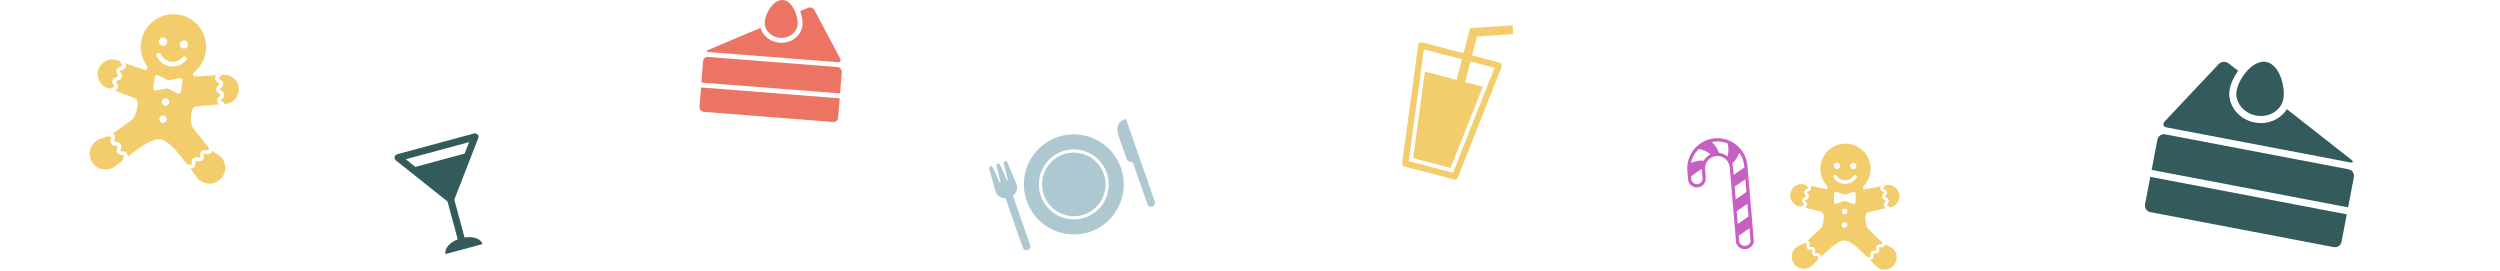 <svg width="1200" height="130" viewBox="0 0 1200 130" fill="none" xmlns="http://www.w3.org/2000/svg">
<path d="M229.56 66.321C229.792 65.725 229.669 65.048 229.242 64.574C228.815 64.1 228.159 63.903 227.54 64.07L190.635 74.039C190.017 74.206 189.549 74.706 189.418 75.331C189.288 75.955 189.523 76.602 190.023 77L214.8 96.703L219.714 114.893C215.728 116.456 213.188 119.41 213.876 121.955L231.581 117.172C230.893 114.627 227.212 113.354 222.981 114.01L218.068 95.82L229.555 66.322L229.56 66.321ZM199.381 80.112L194.755 76.433L225.182 68.214L223.037 73.722L199.381 80.112Z" fill="#335B5B"/>
<path d="M540.578 57.381L554.308 96.772C554.648 97.748 554.132 98.82 553.158 99.16C552.184 99.499 551.114 98.985 550.772 98.004L543.814 78.041L542.129 77.588C541.566 77.433 540.973 76.886 540.779 76.331L536.879 65.142C536.762 64.806 535.758 61.787 536.817 59.776C537.742 58.019 540.032 57.2 540.127 57.167C540.212 57.137 540.308 57.141 540.391 57.181C540.474 57.221 540.537 57.295 540.567 57.38L540.578 57.381ZM482.338 77.314C481.789 77.505 481.743 78.361 481.924 79.079L483.796 86.348L483.332 86.509L480.279 79.652C479.98 78.975 479.407 78.336 478.859 78.527C478.311 78.718 478.264 79.574 478.445 80.291L480.317 87.561L479.853 87.722L476.801 80.865C476.501 80.188 475.928 79.549 475.38 79.74C474.832 79.931 474.781 80.788 474.97 81.514L477.936 92.014C478.631 94.009 480.589 95.276 482.664 95.116L490.942 118.864C491.282 119.839 492.353 120.358 493.327 120.019C494.301 119.68 494.819 118.612 494.477 117.631L486.199 93.883C487.925 92.718 488.669 90.504 487.969 88.495L483.769 78.441C483.47 77.764 482.897 77.124 482.349 77.315L482.338 77.314ZM510.402 74.075C502.466 76.842 498.26 85.566 501.033 93.52C503.805 101.474 512.519 105.699 520.46 102.93C528.401 100.162 532.597 91.441 529.823 83.482C527.049 75.524 518.338 71.308 510.402 74.075ZM538.068 80.613C542.436 93.143 535.842 106.833 523.34 111.192C510.838 115.551 497.163 108.927 492.796 96.397C488.428 83.867 495.022 70.177 507.524 65.818C520.026 61.459 533.701 68.083 538.068 80.613ZM531.266 82.984C528.217 74.235 518.63 69.591 509.9 72.635C501.17 75.679 496.547 85.276 499.597 94.025C502.647 102.775 512.233 107.419 520.964 104.375C529.694 101.331 534.316 91.734 531.266 82.984Z" fill="#ADC8D1"/>
<path d="M719.786 30.056L706.584 26.596L708.961 17.523L726.357 16.353L726.083 12.146L705.663 13.519L702.515 25.535L682.608 20.318C682.193 20.21 681.753 20.288 681.392 20.527C681.038 20.768 680.797 21.15 680.739 21.574L673.029 78.264C672.926 79.016 673.398 79.731 674.135 79.924L697.951 86.166C698.682 86.358 699.443 85.971 699.728 85.261L720.798 32.072C720.956 31.669 720.939 31.225 720.742 30.839C720.551 30.455 720.2 30.17 719.785 30.061L719.786 30.056ZM697.428 82.906L676.183 77.339L683.489 23.66L701.758 28.448L699.164 38.348L683.953 34.361L678.3 75.919L696.29 80.634L711.739 41.643L703.232 39.414L705.826 29.514L717.39 32.544L697.439 82.909L697.428 82.906Z" fill="#F3CD6C"/>
<path d="M340.135 24.986L402.1 29.842C403.319 29.937 403.849 29.134 403.272 28.051L390.942 4.868C390.365 3.784 388.977 3.293 387.844 3.769L384.099 5.347C384.967 7.675 385.349 10.084 385.208 11.881C384.802 17.081 379.874 20.951 374.227 20.509C369.742 20.157 366.14 17.188 365.046 13.382L339.97 23.952C338.844 24.429 338.916 24.891 340.141 24.987L340.135 24.986Z" fill="#EB7463"/>
<path d="M401.989 32.198L339.878 27.332C338.659 27.237 337.583 28.157 337.488 29.376L336.687 39.628L403.232 44.841L404.032 34.589C404.128 33.37 403.208 32.294 401.989 32.198Z" fill="#EB7463"/>
<path d="M335.775 51.294C335.679 52.513 336.599 53.59 337.818 53.685L399.929 58.551C401.148 58.646 402.224 57.727 402.319 56.508L403.047 47.197L336.502 41.984L335.775 51.294Z" fill="#EB7463"/>
<path d="M374.411 18.156C378.765 18.497 382.557 15.599 382.862 11.691C382.979 10.2 382.651 8.189 381.94 6.256C380.803 3.148 378.685 0.238 375.822 0.014C371.178 -0.35 367.363 6.569 367.059 10.459C367.006 11.145 367.067 11.818 367.222 12.463C367.951 15.481 370.815 17.88 374.404 18.161L374.411 18.156Z" fill="#EB7463"/>
<path d="M1127.85 77.917L1040.03 61.173C1038.31 60.844 1037.87 59.529 1039.08 58.244L1064.98 30.751C1066.19 29.466 1068.3 29.311 1069.69 30.401L1074.29 34.009C1072.2 36.909 1070.76 40.107 1070.27 42.654C1068.87 50.023 1074.24 57.26 1082.24 58.786C1088.6 59.998 1094.72 57.243 1097.68 52.377L1128.47 76.544C1129.85 77.632 1129.57 78.246 1127.84 77.915L1127.85 77.917Z" fill="#335B5B"/>
<path d="M1039.29 64.485L1127.31 81.269C1129.04 81.598 1130.19 83.282 1129.86 85.01L1127.08 99.538L1032.78 81.556L1035.55 67.028C1035.88 65.3 1037.57 64.156 1039.29 64.485Z" fill="#335B5B"/>
<path d="M1123.93 116.07C1123.6 117.798 1121.91 118.942 1120.19 118.613L1032.17 101.829C1030.44 101.5 1029.29 99.816 1029.62 98.088L1032.14 84.894L1126.45 102.876L1123.93 116.07Z" fill="#335B5B"/>
<path d="M1082.88 55.451C1076.71 54.275 1072.54 48.817 1073.6 43.28C1074.01 41.167 1075.22 38.5 1076.94 36.088C1079.7 32.207 1083.74 28.971 1087.79 29.745C1094.38 31 1097.05 42.045 1095.99 47.558C1095.81 48.53 1095.47 49.44 1095.01 50.277C1092.85 54.189 1087.97 56.431 1082.89 55.461L1082.88 55.451Z" fill="#335B5B"/>
<g clip-path="url(#clip0_4737_9142)">
<path d="M59.378 74.607C59.325 74.534 59.303 74.519 59.259 74.497C59.22 74.475 59.146 74.449 59.022 74.432C58.798 74.399 58.439 74.414 57.99 74.359C57.74 74.325 57.453 74.259 57.161 74.109C56.871 73.96 56.592 73.718 56.385 73.411C56.218 73.168 56.104 72.896 56.052 72.63C55.998 72.364 56.003 72.109 56.035 71.885C56.085 71.522 56.193 71.233 56.274 70.995C56.36 70.758 56.418 70.571 56.431 70.457C56.44 70.386 56.438 70.343 56.432 70.311C56.425 70.278 56.416 70.248 56.376 70.188C56.323 70.114 56.3 70.1 56.257 70.076C56.216 70.055 56.144 70.029 56.018 70.012C55.795 69.978 55.437 69.994 54.989 69.939C54.74 69.904 54.451 69.838 54.159 69.689C53.869 69.54 53.589 69.297 53.383 68.99L53.381 68.99C53.215 68.745 53.101 68.473 53.049 68.207C52.995 67.94 52.999 67.684 53.029 67.462C53.083 67.099 53.19 66.811 53.271 66.573C53.355 66.336 53.412 66.151 53.426 66.035C53.436 65.963 53.433 65.92 53.426 65.886C53.419 65.854 53.411 65.825 53.37 65.764C53.316 65.69 53.292 65.674 53.252 65.651C53.21 65.629 53.136 65.604 53.01 65.587C52.788 65.552 52.431 65.57 51.983 65.514C51.888 65.501 51.786 65.479 51.681 65.455C50.96 65.763 50.285 65.994 49.664 66.19C48.593 66.528 47.694 66.783 46.902 67.188C46.372 67.459 45.876 67.793 45.363 68.288C44.084 69.524 43.335 71.091 43.113 72.727C42.811 74.963 43.493 77.3 45.182 79.044C46.42 80.325 47.986 81.072 49.621 81.296C51.856 81.598 54.193 80.915 55.939 79.228L56.031 79.149C57.065 78.343 58.062 77.571 59.032 76.827C59.015 76.643 59.014 76.463 59.038 76.305C59.087 75.942 59.196 75.652 59.277 75.414C59.361 75.177 59.42 74.992 59.433 74.876C59.443 74.804 59.44 74.763 59.433 74.731C59.426 74.698 59.418 74.668 59.378 74.607Z" fill="#F3CD6C"/>
<path d="M50.689 41.875C50.923 41.959 51.67 42.235 52.705 42.62C52.712 42.611 52.72 42.603 52.727 42.597C52.96 42.385 53.212 42.25 53.44 42.157C53.897 41.973 54.28 41.908 54.499 41.816C54.649 41.758 54.706 41.711 54.741 41.673C54.759 41.651 54.778 41.623 54.801 41.563C54.816 41.525 54.822 41.497 54.825 41.475C54.83 41.431 54.829 41.404 54.813 41.339C54.794 41.277 54.753 41.184 54.683 41.067C54.55 40.828 54.3 40.517 54.101 40.054C53.969 39.747 53.877 39.343 53.937 38.911C53.959 38.75 54.002 38.584 54.063 38.426C54.185 38.098 54.386 37.808 54.619 37.599C54.853 37.386 55.104 37.254 55.331 37.159C55.789 36.976 56.169 36.91 56.391 36.817C56.541 36.76 56.6 36.712 56.631 36.677C56.651 36.653 56.67 36.628 56.693 36.568C56.707 36.526 56.714 36.5 56.718 36.478C56.722 36.434 56.721 36.406 56.704 36.341C56.685 36.28 56.644 36.188 56.575 36.07C56.441 35.831 56.189 35.518 55.992 35.055C55.861 34.749 55.768 34.345 55.829 33.912C55.851 33.751 55.894 33.585 55.953 33.427C56.077 33.099 56.277 32.809 56.51 32.6C56.743 32.388 56.996 32.253 57.223 32.159C57.68 31.976 58.062 31.909 58.283 31.817C58.432 31.758 58.492 31.711 58.525 31.674C58.545 31.651 58.564 31.625 58.587 31.565C58.601 31.524 58.608 31.497 58.611 31.474C58.616 31.431 58.615 31.401 58.596 31.339C58.578 31.277 58.536 31.184 58.468 31.067C58.333 30.828 58.083 30.516 57.885 30.052C57.816 29.891 57.76 29.701 57.729 29.497L57.279 29.341C57.235 29.324 57.182 29.301 57.139 29.28C56.41 28.91 55.651 28.679 54.889 28.575C53.441 28.378 51.973 28.641 50.693 29.299C49.415 29.957 48.33 31.004 47.627 32.386C47.257 33.114 47.026 33.873 46.922 34.636C46.725 36.084 46.989 37.552 47.646 38.831C48.298 40.095 49.33 41.172 50.689 41.875Z" fill="#F3CD6C"/>
<path d="M105.906 75.205C105.467 74.803 104.971 74.454 104.404 74.085C103.672 73.603 102.816 73.085 101.908 72.374C101.872 72.519 101.825 72.667 101.751 72.816C101.628 73.058 101.447 73.289 101.22 73.481C100.938 73.723 100.604 73.882 100.282 73.947C99.963 74.014 99.667 74 99.417 73.968C98.971 73.901 98.631 73.79 98.405 73.764C98.282 73.746 98.204 73.75 98.157 73.761C98.11 73.774 98.084 73.78 98.014 73.838C97.958 73.885 97.94 73.913 97.925 73.942C97.91 73.971 97.897 74.011 97.888 74.082C97.87 74.199 97.875 74.393 97.893 74.643C97.909 74.895 97.936 75.201 97.889 75.567C97.859 75.787 97.794 76.035 97.671 76.277C97.55 76.519 97.369 76.751 97.143 76.942C96.861 77.184 96.527 77.342 96.206 77.408C95.886 77.475 95.593 77.462 95.343 77.428C94.895 77.362 94.555 77.251 94.329 77.225C94.204 77.208 94.127 77.213 94.082 77.222C94.036 77.233 94.01 77.24 93.938 77.298C93.884 77.345 93.867 77.372 93.852 77.401C93.837 77.43 93.823 77.47 93.813 77.541C93.796 77.656 93.802 77.851 93.821 78.101C93.836 78.354 93.863 78.66 93.816 79.026C93.785 79.249 93.721 79.494 93.6 79.736C93.477 79.978 93.296 80.211 93.07 80.401C92.788 80.642 92.455 80.799 92.135 80.866C91.855 80.925 91.599 80.922 91.372 80.896C92.192 81.982 93.039 83.114 93.918 84.297L93.983 84.397C95.215 86.488 97.285 87.77 99.52 88.076C101.157 88.298 102.866 87.995 104.401 87.09C106.492 85.859 107.775 83.79 108.08 81.554C108.301 79.918 107.999 78.208 107.096 76.676C106.732 76.061 106.345 75.607 105.906 75.205Z" fill="#F3CD6C"/>
<path d="M114.493 41.471C114.183 39.952 113.416 38.654 112.36 37.678C111.303 36.703 109.959 36.058 108.511 35.861C107.834 35.769 107.132 35.781 106.425 35.897C106.39 35.967 106.353 36.031 106.314 36.093C106.169 36.325 106.003 36.503 105.85 36.653C105.54 36.946 105.284 37.153 105.178 37.295C105.105 37.391 105.093 37.429 105.084 37.484C105.081 37.506 105.079 37.533 105.084 37.576C105.093 37.661 105.106 37.686 105.128 37.724C105.151 37.76 105.195 37.811 105.283 37.88C105.455 38.02 105.794 38.186 106.181 38.469C106.438 38.66 106.727 38.93 106.918 39.325C107.029 39.548 107.101 39.804 107.124 40.072C107.14 40.24 107.137 40.41 107.115 40.57C107.071 40.895 106.95 41.184 106.804 41.414C106.658 41.646 106.493 41.824 106.339 41.974C106.03 42.267 105.773 42.472 105.668 42.615C105.595 42.712 105.582 42.75 105.572 42.805C105.569 42.828 105.569 42.855 105.572 42.897C105.582 42.983 105.596 43.008 105.618 43.044C105.641 43.081 105.684 43.133 105.773 43.201C105.945 43.344 106.284 43.507 106.671 43.791C106.927 43.981 107.216 44.252 107.408 44.647C107.519 44.87 107.59 45.126 107.613 45.394C107.63 45.564 107.627 45.732 107.605 45.893C107.561 46.217 107.441 46.506 107.294 46.736C107.148 46.969 106.981 47.147 106.829 47.298C106.521 47.59 106.264 47.797 106.157 47.941C106.086 48.038 106.073 48.075 106.063 48.131C106.06 48.151 106.059 48.18 106.063 48.222C106.073 48.309 106.087 48.333 106.109 48.371C106.131 48.408 106.174 48.46 106.262 48.528C106.436 48.67 106.773 48.833 107.163 49.117C107.399 49.295 107.662 49.545 107.853 49.896C108.443 49.844 108.849 49.812 109.01 49.799C110.508 49.485 111.789 48.722 112.755 47.678C113.728 46.62 114.374 45.276 114.57 43.828C114.674 43.065 114.655 42.272 114.493 41.471Z" fill="#F3CD6C"/>
<path d="M91.904 79.026C91.959 78.979 91.973 78.953 91.99 78.924C92.005 78.894 92.018 78.854 92.028 78.783C92.046 78.667 92.039 78.473 92.022 78.222C92.005 77.971 91.978 77.663 92.026 77.299C92.056 77.076 92.12 76.831 92.242 76.588C92.365 76.346 92.546 76.114 92.771 75.924C93.052 75.683 93.387 75.524 93.707 75.458C94.027 75.388 94.322 75.405 94.572 75.439C95.019 75.502 95.36 75.616 95.585 75.64C95.709 75.657 95.788 75.654 95.833 75.644C95.879 75.631 95.905 75.626 95.974 75.568C96.029 75.521 96.046 75.493 96.062 75.464C96.078 75.434 96.091 75.395 96.1 75.324C96.118 75.207 96.112 75.013 96.094 74.763C96.078 74.511 96.051 74.205 96.099 73.839C96.129 73.618 96.194 73.371 96.316 73.129C96.438 72.886 96.62 72.654 96.845 72.463C97.126 72.22 97.461 72.063 97.782 71.995C98.103 71.93 98.398 71.942 98.648 71.976C99.094 72.042 99.434 72.154 99.66 72.18C99.786 72.197 99.864 72.194 99.909 72.183C99.955 72.171 99.982 72.165 100.052 72.107C100.107 72.06 100.125 72.031 100.141 72.002C100.155 71.972 100.168 71.932 100.178 71.86C100.197 71.746 100.19 71.549 100.172 71.299C100.163 71.142 100.155 70.955 100.157 70.756C98.804 69.216 97.299 67.364 95.954 65.657C94.539 63.863 93.305 62.239 92.631 61.356C92.306 60.92 92.141 60.453 91.998 59.936C91.865 59.42 91.775 58.852 91.719 58.255C91.61 57.063 91.635 55.754 91.791 54.597C91.856 54.125 91.94 53.68 92.057 53.27C92.174 52.857 92.315 52.479 92.538 52.122C92.688 51.887 92.877 51.65 93.173 51.455C93.341 51.345 93.548 51.254 93.773 51.212C93.903 51.187 94.049 51.167 94.239 51.14C94.428 51.117 94.653 51.091 94.914 51.061C95.433 51.005 96.091 50.938 96.84 50.866C98.338 50.721 100.196 50.554 102.011 50.394C103.188 50.291 104.346 50.192 105.373 50.104C105.32 50.066 105.266 50.032 105.209 49.992C104.954 49.801 104.664 49.529 104.472 49.134C104.363 48.91 104.291 48.655 104.268 48.387C104.252 48.218 104.255 48.05 104.277 47.887C104.321 47.562 104.44 47.272 104.587 47.043C104.733 46.811 104.9 46.632 105.052 46.483C105.361 46.189 105.618 45.983 105.724 45.84C105.797 45.742 105.809 45.704 105.818 45.65L105.818 45.557C105.808 45.473 105.795 45.447 105.772 45.409C105.75 45.373 105.707 45.322 105.619 45.253C105.447 45.111 105.108 44.947 104.719 44.665C104.465 44.475 104.175 44.203 103.982 43.809C103.874 43.586 103.802 43.328 103.777 43.062C103.763 42.892 103.766 42.723 103.788 42.562C103.831 42.239 103.952 41.949 104.097 41.717C104.245 41.487 104.41 41.307 104.561 41.157C104.872 40.864 105.13 40.659 105.234 40.516C105.307 40.419 105.32 40.381 105.328 40.326L105.328 40.236C105.319 40.149 105.306 40.125 105.285 40.087C105.262 40.052 105.217 40 105.129 39.932C104.957 39.79 104.618 39.627 104.23 39.342C103.976 39.152 103.686 38.881 103.494 38.486C103.384 38.262 103.313 38.006 103.288 37.74C103.273 37.57 103.276 37.402 103.298 37.24C103.341 36.916 103.462 36.626 103.608 36.396C103.678 36.286 103.752 36.189 103.828 36.101L93.853 36.747C93.365 36.778 92.908 36.487 92.731 36.031C92.551 35.573 92.693 35.05 93.076 34.743C96.106 32.309 98.243 28.77 98.807 24.616C99.392 20.315 98.179 16.196 95.745 12.995C93.308 9.795 89.663 7.528 85.362 6.943C81.061 6.359 76.942 7.571 73.74 10.006C70.538 12.441 68.273 16.088 67.687 20.388C67.117 24.593 68.267 28.624 70.596 31.796C70.888 32.195 70.888 32.735 70.595 33.134C70.302 33.53 69.783 33.69 69.317 33.528L60.115 30.326C60.157 30.405 60.198 30.483 60.236 30.574C60.366 30.881 60.459 31.283 60.397 31.717C60.375 31.878 60.335 32.042 60.273 32.203C60.15 32.532 59.949 32.821 59.717 33.029C59.484 33.24 59.23 33.375 59.003 33.472C58.544 33.653 58.164 33.72 57.945 33.812C57.795 33.87 57.735 33.917 57.703 33.956C57.681 33.977 57.663 34.005 57.639 34.066L57.614 34.155C57.61 34.197 57.612 34.227 57.63 34.29C57.649 34.352 57.69 34.444 57.758 34.563C57.893 34.801 58.143 35.113 58.342 35.576C58.472 35.884 58.565 36.286 58.505 36.72C58.483 36.882 58.441 37.045 58.38 37.204C58.256 37.533 58.056 37.821 57.824 38.03C57.59 38.242 57.339 38.378 57.11 38.471C56.653 38.654 56.271 38.722 56.052 38.812C55.902 38.871 55.842 38.918 55.809 38.955C55.791 38.978 55.77 39.004 55.747 39.064L55.725 39.153C55.719 39.195 55.722 39.224 55.738 39.287C55.756 39.349 55.798 39.442 55.868 39.559C56.001 39.799 56.251 40.111 56.45 40.573C56.581 40.881 56.673 41.284 56.613 41.718C56.591 41.879 56.549 42.043 56.488 42.201C56.366 42.531 56.165 42.82 55.931 43.03C55.698 43.239 55.447 43.375 55.218 43.468C55.18 43.484 55.145 43.494 55.108 43.508C57.101 44.25 59.416 45.115 61.309 45.835C62.736 46.379 63.915 46.836 64.565 47.108C64.742 47.185 64.877 47.243 64.996 47.301C65.204 47.403 65.377 47.545 65.509 47.697C65.643 47.848 65.738 48.005 65.812 48.162C65.955 48.474 66.021 48.777 66.062 49.087C66.136 49.707 66.099 50.374 66.002 51.094C65.885 51.962 65.67 52.892 65.393 53.776C65.115 54.659 64.78 55.491 64.378 56.181C64.105 56.644 63.819 57.049 63.389 57.383C62.506 58.055 60.882 59.29 59.04 60.641C57.463 61.798 55.73 63.036 54.147 64.09C54.416 64.24 54.67 64.466 54.861 64.751C55.028 64.994 55.142 65.268 55.194 65.534C55.248 65.8 55.244 66.055 55.214 66.278C55.161 66.64 55.055 66.93 54.972 67.166C54.889 67.403 54.831 67.589 54.817 67.704C54.807 67.777 54.811 67.82 54.816 67.853C54.825 67.885 54.833 67.916 54.873 67.978L54.873 67.976C54.925 68.05 54.95 68.064 54.99 68.088C55.033 68.11 55.106 68.135 55.232 68.152C55.455 68.186 55.812 68.171 56.26 68.226C56.51 68.261 56.798 68.326 57.088 68.477C57.38 68.626 57.66 68.868 57.866 69.175C58.035 69.418 58.148 69.69 58.2 69.957C58.254 70.222 58.249 70.476 58.218 70.7C58.168 71.064 58.059 71.352 57.978 71.591C57.893 71.828 57.834 72.013 57.82 72.128C57.81 72.2 57.815 72.242 57.82 72.275C57.828 72.308 57.836 72.337 57.877 72.397C57.929 72.471 57.952 72.484 57.992 72.509C58.034 72.531 58.108 72.554 58.233 72.571C58.456 72.606 58.815 72.589 59.264 72.647C59.514 72.68 59.802 72.746 60.092 72.896C60.383 73.045 60.663 73.287 60.869 73.593C61.035 73.838 61.15 74.11 61.201 74.376C61.256 74.641 61.25 74.897 61.22 75.119C61.217 75.138 61.212 75.15 61.209 75.169C62.425 74.252 63.589 73.391 64.692 72.602C67.271 70.759 69.532 69.287 71.511 68.279C72.831 67.609 74.023 67.138 75.14 66.923C75.778 66.802 76.396 66.763 76.995 66.845C77.594 66.926 78.179 67.128 78.762 67.415C79.344 67.702 79.928 68.079 80.526 68.535C81.72 69.445 82.977 70.671 84.345 72.179C86.008 74.016 87.834 76.278 89.838 78.885C90.08 78.856 90.303 78.868 90.499 78.895C90.946 78.962 91.287 79.074 91.512 79.1C91.637 79.117 91.715 79.112 91.76 79.101C91.807 79.089 91.833 79.082 91.904 79.026ZM88.552 19.395C89.631 19.541 90.384 20.533 90.237 21.61C90.091 22.688 89.101 23.442 88.022 23.296C86.946 23.149 86.19 22.157 86.337 21.08C86.483 20.003 87.476 19.248 88.552 19.395ZM78.516 18.031C79.595 18.178 80.349 19.169 80.203 20.247C80.057 21.324 79.065 22.078 77.986 21.932C76.909 21.785 76.156 20.794 76.302 19.717C76.449 18.639 77.439 17.885 78.516 18.031ZM78.065 58.972C77.091 58.84 76.41 57.944 76.542 56.971C76.674 55.998 77.57 55.316 78.543 55.448C79.517 55.58 80.197 56.477 80.065 57.449C79.933 58.422 79.038 59.104 78.065 58.972ZM79.191 50.684C78.218 50.551 77.536 49.654 77.668 48.682C77.8 47.71 78.696 47.027 79.67 47.16C80.643 47.292 81.323 48.189 81.191 49.161C81.059 50.133 80.164 50.816 79.191 50.684ZM86.887 44.008C86.839 44.361 86.622 44.671 86.307 44.838C85.991 45.003 85.614 45.008 85.296 44.848L80.659 42.527C80.44 42.417 80.192 42.383 79.951 42.431L74.867 43.431C74.516 43.5 74.152 43.395 73.893 43.151C73.635 42.906 73.507 42.55 73.555 42.197L74.269 36.941C74.317 36.589 74.535 36.278 74.849 36.112C75.165 35.944 75.541 35.941 75.863 36.101L80.496 38.422C80.715 38.531 80.963 38.565 81.204 38.518L86.291 37.518C86.642 37.449 87.003 37.553 87.263 37.799C87.523 38.043 87.649 38.4 87.601 38.752L86.887 44.008ZM89.405 28.89C87.594 31.038 84.747 32.246 81.751 31.84C78.757 31.432 76.335 29.509 75.162 26.954C74.9 26.388 75.148 25.721 75.714 25.459C76.277 25.199 76.948 25.447 77.208 26.012C78.078 27.895 79.849 29.305 82.055 29.605C84.26 29.904 86.344 29.018 87.684 27.435C88.087 26.961 88.798 26.901 89.273 27.301C89.748 27.705 89.809 28.414 89.405 28.89Z" fill="#F3CD6C"/>
</g>
<g clip-path="url(#clip1_4737_9142)">
<path d="M872.608 123.018C872.561 122.967 872.542 122.958 872.507 122.945C872.475 122.932 872.417 122.919 872.32 122.918C872.146 122.914 871.873 122.96 871.526 122.961C871.332 122.959 871.107 122.936 870.87 122.85C870.635 122.764 870.399 122.606 870.212 122.392C870.061 122.223 869.949 122.026 869.883 121.828C869.817 121.63 869.796 121.436 869.799 121.262C869.803 120.98 869.857 120.75 869.896 120.56C869.939 120.372 869.965 120.223 869.964 120.135C869.965 120.08 869.959 120.048 869.951 120.024C869.943 119.999 869.933 119.977 869.897 119.935C869.849 119.884 869.831 119.876 869.795 119.861C869.762 119.849 869.705 119.836 869.607 119.835C869.434 119.831 869.163 119.877 868.816 119.878C868.622 119.876 868.396 119.852 868.159 119.767C867.923 119.681 867.687 119.523 867.5 119.308L867.499 119.308C867.349 119.137 867.236 118.94 867.171 118.743C867.104 118.545 867.083 118.349 867.085 118.176C867.09 117.895 867.145 117.665 867.184 117.476C867.226 117.287 867.251 117.14 867.251 117.05C867.251 116.995 867.245 116.962 867.237 116.937C867.228 116.914 867.219 116.892 867.182 116.85C867.134 116.798 867.114 116.788 867.081 116.775C867.047 116.762 866.988 116.75 866.891 116.749C866.718 116.744 866.447 116.791 866.1 116.791C866.026 116.79 865.947 116.784 865.864 116.775C865.344 117.079 864.852 117.32 864.397 117.529C863.613 117.888 862.952 118.169 862.386 118.554C862.008 118.811 861.662 119.113 861.318 119.539C860.461 120.604 860.04 121.871 860.027 123.139C860.01 124.873 860.754 126.589 862.208 127.758C863.275 128.616 864.54 129.036 865.808 129.05C867.541 129.067 869.258 128.323 870.428 126.869L870.49 126.801C871.201 126.087 871.888 125.403 872.556 124.743C872.526 124.605 872.508 124.468 872.511 124.345C872.514 124.063 872.569 123.832 872.608 123.643C872.65 123.454 872.677 123.307 872.676 123.218C872.677 123.162 872.671 123.13 872.662 123.107C872.654 123.082 872.645 123.06 872.608 123.018Z" fill="#F3CD6C"/>
<path d="M862.854 98.891C863.04 98.933 863.636 99.072 864.462 99.266C864.467 99.259 864.472 99.252 864.476 99.248C864.634 99.063 864.813 98.936 864.978 98.843C865.31 98.66 865.595 98.573 865.753 98.482C865.862 98.424 865.901 98.382 865.924 98.35C865.936 98.331 865.948 98.309 865.959 98.26C865.967 98.23 865.969 98.208 865.97 98.191C865.969 98.157 865.965 98.136 865.947 98.089C865.926 98.043 865.886 97.976 865.822 97.894C865.698 97.724 865.477 97.511 865.281 97.177C865.152 96.956 865.043 96.656 865.047 96.321C865.048 96.196 865.065 96.065 865.097 95.939C865.158 95.677 865.284 95.437 865.441 95.255C865.6 95.071 865.778 94.946 865.942 94.852C866.274 94.668 866.558 94.582 866.718 94.49C866.827 94.432 866.867 94.39 866.887 94.36C866.901 94.34 866.912 94.319 866.924 94.271C866.931 94.238 866.934 94.217 866.934 94.2C866.934 94.166 866.93 94.145 866.911 94.097C866.89 94.052 866.85 93.986 866.787 93.903C866.661 93.734 866.44 93.519 866.245 93.185C866.116 92.963 866.007 92.664 866.012 92.329C866.013 92.204 866.03 92.073 866.059 91.947C866.123 91.685 866.248 91.445 866.405 91.263C866.563 91.079 866.743 90.952 866.907 90.859C867.238 90.675 867.523 90.588 867.683 90.497C867.791 90.437 867.832 90.396 867.853 90.365C867.866 90.345 867.878 90.323 867.89 90.275C867.897 90.243 867.9 90.221 867.9 90.204C867.9 90.171 867.896 90.148 867.876 90.102C867.856 90.056 867.815 89.99 867.752 89.907C867.626 89.738 867.405 89.524 867.211 89.189C867.143 89.072 867.081 88.933 867.039 88.78L866.68 88.704C866.645 88.696 866.602 88.684 866.567 88.672C865.977 88.459 865.376 88.355 864.785 88.349C863.662 88.338 862.568 88.678 861.655 89.302C860.743 89.926 860.016 90.828 859.612 91.949C859.4 92.539 859.296 93.14 859.29 93.732C859.278 94.855 859.619 95.949 860.243 96.861C860.861 97.763 861.75 98.485 862.854 98.891Z" fill="#F3CD6C"/>
<path d="M908.141 119.026C907.768 118.762 907.356 118.543 906.889 118.316C906.284 118.018 905.583 117.706 904.822 117.25C904.808 117.364 904.786 117.481 904.744 117.602C904.674 117.798 904.558 117.992 904.403 118.16C904.211 118.371 903.971 118.524 903.732 118.604C903.496 118.686 903.269 118.704 903.075 118.703C902.728 118.695 902.458 118.643 902.284 118.645C902.188 118.643 902.129 118.653 902.095 118.666C902.06 118.68 902.041 118.688 901.993 118.738C901.954 118.78 901.944 118.802 901.935 118.826C901.926 118.849 901.92 118.882 901.92 118.937C901.918 119.027 901.94 119.175 901.978 119.364C902.014 119.554 902.064 119.785 902.063 120.068C902.061 120.239 902.035 120.434 901.965 120.631C901.895 120.827 901.78 121.021 901.625 121.189C901.433 121.4 901.194 121.552 900.956 121.633C900.718 121.715 900.493 121.733 900.299 121.731C899.952 121.723 899.682 121.671 899.507 121.673C899.41 121.672 899.352 121.683 899.318 121.694C899.284 121.707 899.265 121.715 899.216 121.766C899.179 121.807 899.169 121.829 899.16 121.853C899.151 121.876 899.144 121.908 899.144 121.963C899.142 122.052 899.165 122.201 899.203 122.39C899.239 122.581 899.289 122.812 899.288 123.095C899.286 123.268 899.26 123.461 899.191 123.658C899.121 123.854 899.005 124.048 898.85 124.216C898.658 124.426 898.42 124.577 898.182 124.659C897.974 124.731 897.779 124.753 897.603 124.755C898.333 125.505 899.086 126.286 899.869 127.104L899.929 127.174C901.068 128.651 902.769 129.431 904.502 129.45C905.771 129.463 907.045 129.069 908.129 128.232C909.606 127.094 910.386 125.393 910.405 123.66C910.417 122.391 910.024 121.116 909.189 120.034C908.853 119.6 908.514 119.291 908.141 119.026Z" fill="#F3CD6C"/>
<path d="M911.464 92.484C911.083 91.356 910.373 90.439 909.475 89.796C908.576 89.153 907.489 88.79 906.367 88.779C905.841 88.773 905.307 88.849 904.779 89.005C904.759 89.062 904.738 89.115 904.713 89.165C904.625 89.356 904.515 89.508 904.414 89.636C904.205 89.889 904.03 90.072 903.962 90.19C903.916 90.271 903.911 90.301 903.908 90.344C903.908 90.361 903.91 90.381 903.917 90.414C903.933 90.478 903.945 90.496 903.965 90.522C903.986 90.547 904.024 90.582 904.098 90.626C904.243 90.717 904.517 90.811 904.84 90.989C905.054 91.11 905.299 91.289 905.483 91.572C905.589 91.731 905.668 91.92 905.712 92.121C905.74 92.249 905.754 92.378 905.752 92.502C905.75 92.754 905.685 92.986 905.596 93.176C905.506 93.366 905.398 93.518 905.295 93.647C905.087 93.9 904.911 94.081 904.844 94.2C904.798 94.281 904.792 94.311 904.79 94.354C904.789 94.372 904.792 94.393 904.798 94.424C904.814 94.489 904.827 94.507 904.848 94.532C904.868 94.557 904.906 94.593 904.98 94.636C905.125 94.729 905.399 94.821 905.722 95.001C905.935 95.121 906.182 95.3 906.365 95.583C906.471 95.742 906.55 95.931 906.593 96.132C906.622 96.261 906.636 96.389 906.635 96.514C906.632 96.765 906.568 96.997 906.478 97.187C906.389 97.378 906.279 97.53 906.177 97.66C905.971 97.912 905.794 98.094 905.727 98.214C905.681 98.295 905.675 98.324 905.673 98.368C905.673 98.384 905.674 98.406 905.682 98.437C905.697 98.503 905.71 98.52 905.731 98.547C905.751 98.572 905.789 98.608 905.863 98.651C906.008 98.743 906.282 98.835 906.606 99.014C906.803 99.127 907.027 99.293 907.207 99.542C907.651 99.446 907.957 99.383 908.079 99.358C909.192 98.975 910.095 98.271 910.732 97.382C911.373 96.483 911.737 95.397 911.748 94.274C911.754 93.682 911.664 93.079 911.464 92.484Z" fill="#F3CD6C"/>
<path d="M897.83 123.279C897.867 123.237 897.876 123.216 897.886 123.192C897.895 123.167 897.901 123.136 897.901 123.081C897.904 122.991 897.88 122.844 897.843 122.654C897.806 122.464 897.756 122.232 897.758 121.949C897.76 121.777 897.785 121.583 897.855 121.387C897.925 121.191 898.041 120.996 898.195 120.83C898.386 120.62 898.626 120.467 898.864 120.386C899.101 120.302 899.328 120.286 899.521 120.288C899.868 120.293 900.139 120.348 900.314 120.344C900.409 120.345 900.469 120.336 900.503 120.324C900.537 120.31 900.556 120.303 900.603 120.253C900.64 120.211 900.651 120.189 900.66 120.165C900.67 120.14 900.676 120.109 900.676 120.054C900.678 119.963 900.655 119.816 900.618 119.627C900.581 119.437 900.531 119.206 900.533 118.922C900.535 118.751 900.561 118.556 900.631 118.36C900.7 118.163 900.817 117.969 900.971 117.802C901.161 117.59 901.402 117.437 901.64 117.356C901.879 117.275 902.105 117.256 902.298 117.258C902.645 117.265 902.915 117.318 903.09 117.316C903.187 117.317 903.246 117.308 903.279 117.296C903.314 117.282 903.334 117.274 903.382 117.224C903.419 117.182 903.43 117.159 903.44 117.135C903.447 117.111 903.453 117.079 903.454 117.023C903.458 116.934 903.434 116.785 903.396 116.596C903.374 116.477 903.35 116.336 903.333 116.184C902.153 115.139 900.829 113.87 899.641 112.697C898.39 111.465 897.294 110.345 896.695 109.736C896.406 109.435 896.235 109.095 896.077 108.713C895.926 108.333 895.804 107.908 895.704 107.459C895.507 106.56 895.4 105.56 895.409 104.663C895.413 104.297 895.435 103.949 895.485 103.625C895.535 103.299 895.606 102.998 895.742 102.704C895.834 102.511 895.955 102.312 896.162 102.135C896.28 102.035 896.429 101.946 896.596 101.892C896.693 101.86 896.803 101.831 896.945 101.793C897.087 101.757 897.256 101.716 897.452 101.668C897.843 101.575 898.338 101.462 898.902 101.335C900.03 101.081 901.431 100.776 902.8 100.481C903.687 100.29 904.561 100.104 905.335 99.938C905.291 99.915 905.247 99.894 905.2 99.868C904.987 99.748 904.74 99.568 904.556 99.285C904.451 99.125 904.372 98.937 904.328 98.735C904.3 98.607 904.286 98.479 904.288 98.353C904.29 98.101 904.353 97.868 904.444 97.679C904.533 97.489 904.642 97.336 904.744 97.208C904.952 96.954 905.128 96.773 905.195 96.653C905.241 96.572 905.247 96.542 905.249 96.499L905.24 96.429C905.224 96.365 905.211 96.347 905.191 96.321C905.17 96.295 905.133 96.26 905.059 96.216C904.914 96.124 904.64 96.031 904.316 95.854C904.104 95.733 903.858 95.554 903.673 95.271C903.569 95.112 903.49 94.922 903.445 94.722C903.418 94.594 903.404 94.464 903.406 94.339C903.407 94.089 903.472 93.856 903.561 93.665C903.652 93.476 903.76 93.323 903.861 93.194C904.07 92.941 904.247 92.76 904.313 92.641C904.359 92.56 904.365 92.53 904.366 92.487L904.358 92.419C904.342 92.353 904.33 92.336 904.311 92.309C904.29 92.285 904.251 92.249 904.177 92.206C904.032 92.114 903.758 92.022 903.435 91.842C903.223 91.722 902.976 91.543 902.792 91.26C902.687 91.1 902.608 90.911 902.564 90.71C902.536 90.582 902.522 90.454 902.523 90.329C902.525 90.077 902.59 89.845 902.679 89.655C902.722 89.564 902.769 89.483 902.818 89.409L895.274 90.855C894.906 90.925 894.529 90.748 894.35 90.417C894.17 90.085 894.228 89.672 894.491 89.402C896.568 87.256 897.859 84.353 897.893 81.132C897.927 77.797 896.609 74.772 894.447 72.564C892.282 70.357 889.287 68.977 885.951 68.942C882.617 68.908 879.592 70.226 877.383 72.388C875.174 74.552 873.796 77.548 873.76 80.883C873.728 84.144 874.99 87.108 877.069 89.304C877.329 89.579 877.381 89.992 877.195 90.324C877.01 90.654 876.63 90.825 876.259 90.746L868.937 89.185C868.976 89.241 869.015 89.296 869.052 89.362C869.181 89.584 869.291 89.882 869.284 90.218C869.283 90.344 869.268 90.472 869.237 90.601C869.174 90.863 869.049 91.103 868.891 91.284C868.734 91.467 868.553 91.594 868.389 91.689C868.057 91.872 867.774 91.959 867.615 92.05C867.507 92.109 867.465 92.15 867.444 92.183C867.43 92.201 867.419 92.224 867.406 92.273L867.396 92.343C867.397 92.375 867.401 92.398 867.421 92.445C867.441 92.49 867.481 92.556 867.545 92.64C867.67 92.809 867.891 93.023 868.086 93.357C868.215 93.579 868.325 93.877 868.32 94.214C868.319 94.339 868.303 94.468 868.271 94.595C868.208 94.858 868.084 95.096 867.926 95.278C867.768 95.462 867.589 95.589 867.424 95.682C867.093 95.866 866.808 95.954 866.65 96.043C866.541 96.103 866.5 96.144 866.478 96.175C866.467 96.195 866.454 96.217 866.441 96.265L866.433 96.335C866.433 96.367 866.437 96.389 866.456 96.436C866.475 96.481 866.516 96.548 866.581 96.63C866.705 96.8 866.926 97.015 867.122 97.348C867.251 97.571 867.36 97.868 867.356 98.205C867.354 98.33 867.338 98.459 867.306 98.586C867.245 98.849 867.119 99.088 866.961 99.271C866.803 99.453 866.625 99.58 866.46 99.673C866.432 99.689 866.406 99.7 866.379 99.714C867.97 100.089 869.817 100.527 871.33 100.896C872.47 101.174 873.412 101.409 873.934 101.555C874.076 101.597 874.184 101.628 874.281 101.661C874.449 101.719 874.595 101.811 874.71 101.914C874.826 102.016 874.914 102.127 874.985 102.24C875.124 102.464 875.203 102.688 875.265 102.921C875.38 103.386 875.416 103.899 875.411 104.457C875.404 105.13 875.329 105.859 875.202 106.56C875.075 107.26 874.899 107.926 874.659 108.491C874.495 108.87 874.315 109.206 874.02 109.502C873.41 110.099 872.29 111.196 871.015 112.402C869.923 113.435 868.72 114.544 867.614 115.499C867.833 115.588 868.049 115.736 868.221 115.935C868.372 116.105 868.485 116.302 868.55 116.5C868.617 116.698 868.638 116.893 868.636 117.065C868.631 117.347 868.578 117.578 868.537 117.766C868.496 117.954 868.47 118.102 868.47 118.191C868.47 118.247 868.477 118.279 868.484 118.304C868.493 118.328 868.503 118.351 868.539 118.394L868.539 118.393C868.586 118.445 868.606 118.453 868.639 118.467C868.674 118.48 868.732 118.492 868.829 118.493C869.003 118.497 869.273 118.452 869.621 118.451C869.814 118.454 870.04 118.476 870.276 118.563C870.513 118.649 870.749 118.807 870.936 119.021C871.088 119.19 871.199 119.387 871.265 119.585C871.331 119.782 871.352 119.976 871.35 120.15C871.346 120.433 871.291 120.662 871.252 120.853C871.21 121.041 871.183 121.188 871.183 121.277C871.182 121.333 871.19 121.364 871.197 121.389C871.206 121.414 871.215 121.435 871.252 121.477C871.299 121.528 871.318 121.536 871.351 121.551C871.385 121.563 871.443 121.574 871.54 121.575C871.714 121.581 871.985 121.534 872.333 121.534C872.527 121.536 872.753 121.559 872.989 121.645C873.225 121.731 873.461 121.889 873.648 122.103C873.798 122.273 873.911 122.469 873.976 122.667C874.043 122.864 874.063 123.06 874.061 123.233C874.061 123.247 874.058 123.257 874.058 123.271C874.897 122.456 875.702 121.689 876.468 120.981C878.258 119.33 879.841 117.991 881.254 117.034C882.196 116.396 883.06 115.924 883.891 115.653C884.366 115.499 884.833 115.411 885.298 115.416C885.763 115.42 886.228 115.518 886.7 115.682C887.171 115.845 887.652 116.076 888.152 116.367C889.149 116.946 890.225 117.761 891.412 118.78C892.856 120.022 894.465 121.572 896.241 123.368C896.423 123.323 896.595 123.311 896.747 123.312C897.093 123.321 897.364 123.374 897.539 123.372C897.635 123.373 897.694 123.362 897.728 123.349C897.762 123.336 897.781 123.327 897.83 123.279ZM889.574 78.131C890.41 78.14 891.08 78.824 891.071 79.659C891.062 80.495 890.379 81.165 889.543 81.156C888.708 81.148 888.037 80.464 888.046 79.628C888.055 78.793 888.74 78.123 889.574 78.131ZM881.792 78.051C882.628 78.06 883.298 78.744 883.29 79.579C883.281 80.415 882.597 81.085 881.761 81.076C880.925 81.067 880.256 80.383 880.265 79.548C880.273 78.713 880.956 78.042 881.792 78.051ZM885.361 109.311C884.606 109.303 884.001 108.685 884.009 107.93C884.017 107.176 884.635 106.57 885.389 106.578C886.144 106.585 886.749 107.204 886.741 107.958C886.733 108.713 886.116 109.318 885.361 109.311ZM885.428 102.883C884.673 102.875 884.067 102.257 884.075 101.503C884.083 100.749 884.701 100.143 885.456 100.15C886.211 100.158 886.815 100.777 886.807 101.531C886.799 102.285 886.182 102.891 885.428 102.883ZM890.657 97.058C890.654 97.332 890.519 97.588 890.295 97.746C890.069 97.902 889.782 97.942 889.524 97.85L885.767 96.523C885.59 96.461 885.397 96.459 885.218 96.518L881.437 97.766C881.177 97.853 880.889 97.807 880.668 97.647C880.447 97.484 880.316 97.225 880.319 96.951L880.361 92.875C880.364 92.602 880.5 92.345 880.724 92.188C880.949 92.03 881.235 91.991 881.496 92.083L885.25 93.409C885.428 93.472 885.62 93.474 885.799 93.415L889.583 92.166C889.844 92.08 890.129 92.124 890.351 92.287C890.572 92.449 890.702 92.709 890.699 92.982L890.657 97.058ZM891.132 85.29C889.957 87.101 887.902 88.294 885.578 88.271C883.256 88.246 881.226 87.011 880.087 85.175C879.833 84.769 879.958 84.236 880.365 83.982C880.77 83.731 881.305 83.856 881.557 84.261C882.4 85.614 883.886 86.52 885.596 86.537C887.306 86.555 888.811 85.68 889.681 84.345C889.943 83.945 890.479 83.831 890.879 84.091C891.281 84.353 891.394 84.888 891.132 85.29Z" fill="#F3CD6C"/>
</g>
<g clip-path="url(#clip2_4737_9142)">
<path d="M841.834 116.151L841.863 116.031L838.788 79.607C838.664 78.123 838.316 76.696 837.778 75.372C837.261 74.097 836.569 72.919 835.738 71.865C835.736 71.862 835.734 71.861 835.732 71.858C835.731 71.856 835.731 71.856 835.731 71.856C835.691 71.806 835.662 71.772 835.646 71.75L835.64 71.742C833.989 69.693 831.8 68.116 829.299 67.207L829.292 67.204C829.152 67.156 829.006 67.103 828.853 67.052C827.062 66.466 825.118 66.222 823.137 66.391C822.316 66.459 821.514 66.597 820.739 66.795C820.033 66.975 819.35 67.207 818.689 67.49C817.308 68.077 816.044 68.867 814.93 69.822C814.565 70.136 814.212 70.469 813.879 70.822L813.88 70.818C812.505 72.26 811.427 73.979 810.735 75.881C810.58 76.307 810.444 76.744 810.33 77.189C810.218 77.616 810.125 78.05 810.056 78.493C809.868 79.646 809.818 80.838 809.919 82.043L810.259 86.068C810.332 86.922 810.653 87.703 811.145 88.333C811.637 88.964 812.298 89.448 813.057 89.724C813.621 89.929 814.239 90.018 814.874 89.965C815.728 89.893 816.507 89.572 817.138 89.081C817.768 88.59 818.254 87.927 818.53 87.168C818.735 86.604 818.824 85.987 818.77 85.351L818.431 81.321C818.416 81.154 818.41 80.984 818.41 80.813L818.41 80.806C818.411 80.296 818.476 79.804 818.596 79.332C818.644 79.151 818.699 78.972 818.763 78.797C818.905 78.406 819.088 78.032 819.308 77.682L819.308 77.682C819.469 77.423 819.651 77.176 819.851 76.945C820.428 76.272 821.151 75.734 821.968 75.38L821.975 75.376L822.033 75.349C822.597 75.112 823.199 74.957 823.854 74.902C824.318 74.863 824.767 74.879 825.205 74.939C825.35 74.962 825.492 74.987 825.637 75.018L825.641 75.019C825.892 75.074 826.135 75.145 826.375 75.232C826.677 75.342 826.969 75.476 827.25 75.632C827.657 75.861 828.035 76.134 828.374 76.448L828.38 76.453C828.88 76.91 829.303 77.455 829.62 78.06L829.621 78.062C829.814 78.426 829.968 78.814 830.08 79.222L830.08 79.226C830.178 79.575 830.246 79.942 830.277 80.325L833.35 116.746L833.397 116.859C833.877 118.014 834.822 118.908 835.984 119.331C836.572 119.545 837.217 119.637 837.878 119.581C838.766 119.507 839.577 119.173 840.233 118.66C840.889 118.148 841.393 117.458 841.68 116.669C841.741 116.501 841.794 116.328 841.834 116.151ZM817.212 85.482C817.246 85.889 817.191 86.277 817.061 86.634C816.886 87.115 816.578 87.536 816.178 87.848C815.776 88.16 815.288 88.361 814.743 88.407C814.336 88.441 813.947 88.385 813.591 88.256C813.11 88.081 812.69 87.772 812.378 87.371C812.065 86.971 811.864 86.483 811.816 85.936L811.705 84.608L814.27 82.817L815.458 81.989L816.052 81.576C816.25 81.442 816.45 81.343 816.656 81.237C816.724 81.203 816.792 81.172 816.86 81.14C816.866 81.246 816.865 81.353 816.875 81.46L816.874 81.466L817.212 85.482ZM818.666 75.926C818.415 76.217 818.186 76.526 817.982 76.853L817.983 76.851C817.924 76.947 817.875 77.048 817.82 77.146C816.842 77.035 815.823 77.056 814.792 77.227C813.762 77.396 812.722 77.716 811.703 78.181C811.744 77.98 811.79 77.781 811.842 77.582C811.946 77.185 812.066 76.795 812.204 76.415C812.821 74.718 813.784 73.184 815.012 71.898L815.014 71.895C815.143 71.758 815.279 71.626 815.413 71.494C816.516 71.689 817.554 72.014 818.498 72.453C819.449 72.894 820.303 73.453 821.047 74.097C820.134 74.543 819.321 75.162 818.666 75.926ZM828.01 74.267L828.011 74.267C827.66 74.072 827.291 73.902 826.909 73.764C826.608 73.654 826.296 73.562 825.976 73.491L825.973 73.49C825.795 73.454 825.616 73.42 825.431 73.393L825.425 73.391C825.315 73.376 825.204 73.365 825.092 73.354C824.504 71.487 823.35 69.683 821.691 68.19C822.208 68.082 822.732 67.992 823.266 67.949L823.268 67.948C825.038 67.798 826.771 68.015 828.366 68.539C828.496 68.582 828.63 68.629 828.766 68.676C828.947 68.742 829.122 68.818 829.298 68.89C829.562 69.974 829.679 71.053 829.656 72.092C829.636 73.136 829.472 74.142 829.184 75.081C828.821 74.773 828.428 74.499 828.01 74.267ZM832.152 83.948L831.835 80.194C831.795 79.714 831.71 79.25 831.586 78.809L831.592 78.823L831.587 78.809L831.586 78.808L831.586 78.807L831.586 78.805L831.585 78.806C831.557 78.699 831.516 78.597 831.482 78.492C832.224 77.845 832.897 77.081 833.466 76.201C834.033 75.33 834.5 74.351 834.844 73.288C835.436 74.11 835.941 75.003 836.33 75.959C836.809 77.137 837.12 78.412 837.232 79.738L837.285 80.368L837.092 80.501L834.717 82.157L832.152 83.948ZM832.63 89.601L837.761 86.021L838.277 92.136L833.145 95.718L832.63 89.601ZM833.622 101.371L838.754 97.792L839.27 103.906L834.138 107.487L833.622 101.371ZM839.271 117.428C838.845 117.76 838.326 117.975 837.746 118.023C837.313 118.06 836.899 118 836.518 117.862C835.798 117.601 835.207 117.053 834.885 116.353L834.615 113.141L839.748 109.562L840.283 115.898C840.261 115.978 840.241 116.057 840.212 116.135C840.026 116.646 839.697 117.096 839.271 117.428Z" fill="#C660C3"/>
</g>
<defs>
<clipPath id="clip0_4737_9142">
<rect width="78.487" height="78.487" fill="white" transform="translate(46.252 1.629) rotate(7.738)"/>
</clipPath>
<clipPath id="clip1_4737_9142">
<rect width="60.313" height="60.313" fill="white" transform="translate(855.623 68.629) rotate(0.592)"/>
</clipPath>
<clipPath id="clip2_4737_9142">
<rect width="46.702" height="46.702" fill="white" transform="translate(813.959 61.629) rotate(19.982)"/>
</clipPath>
</defs>
</svg>

